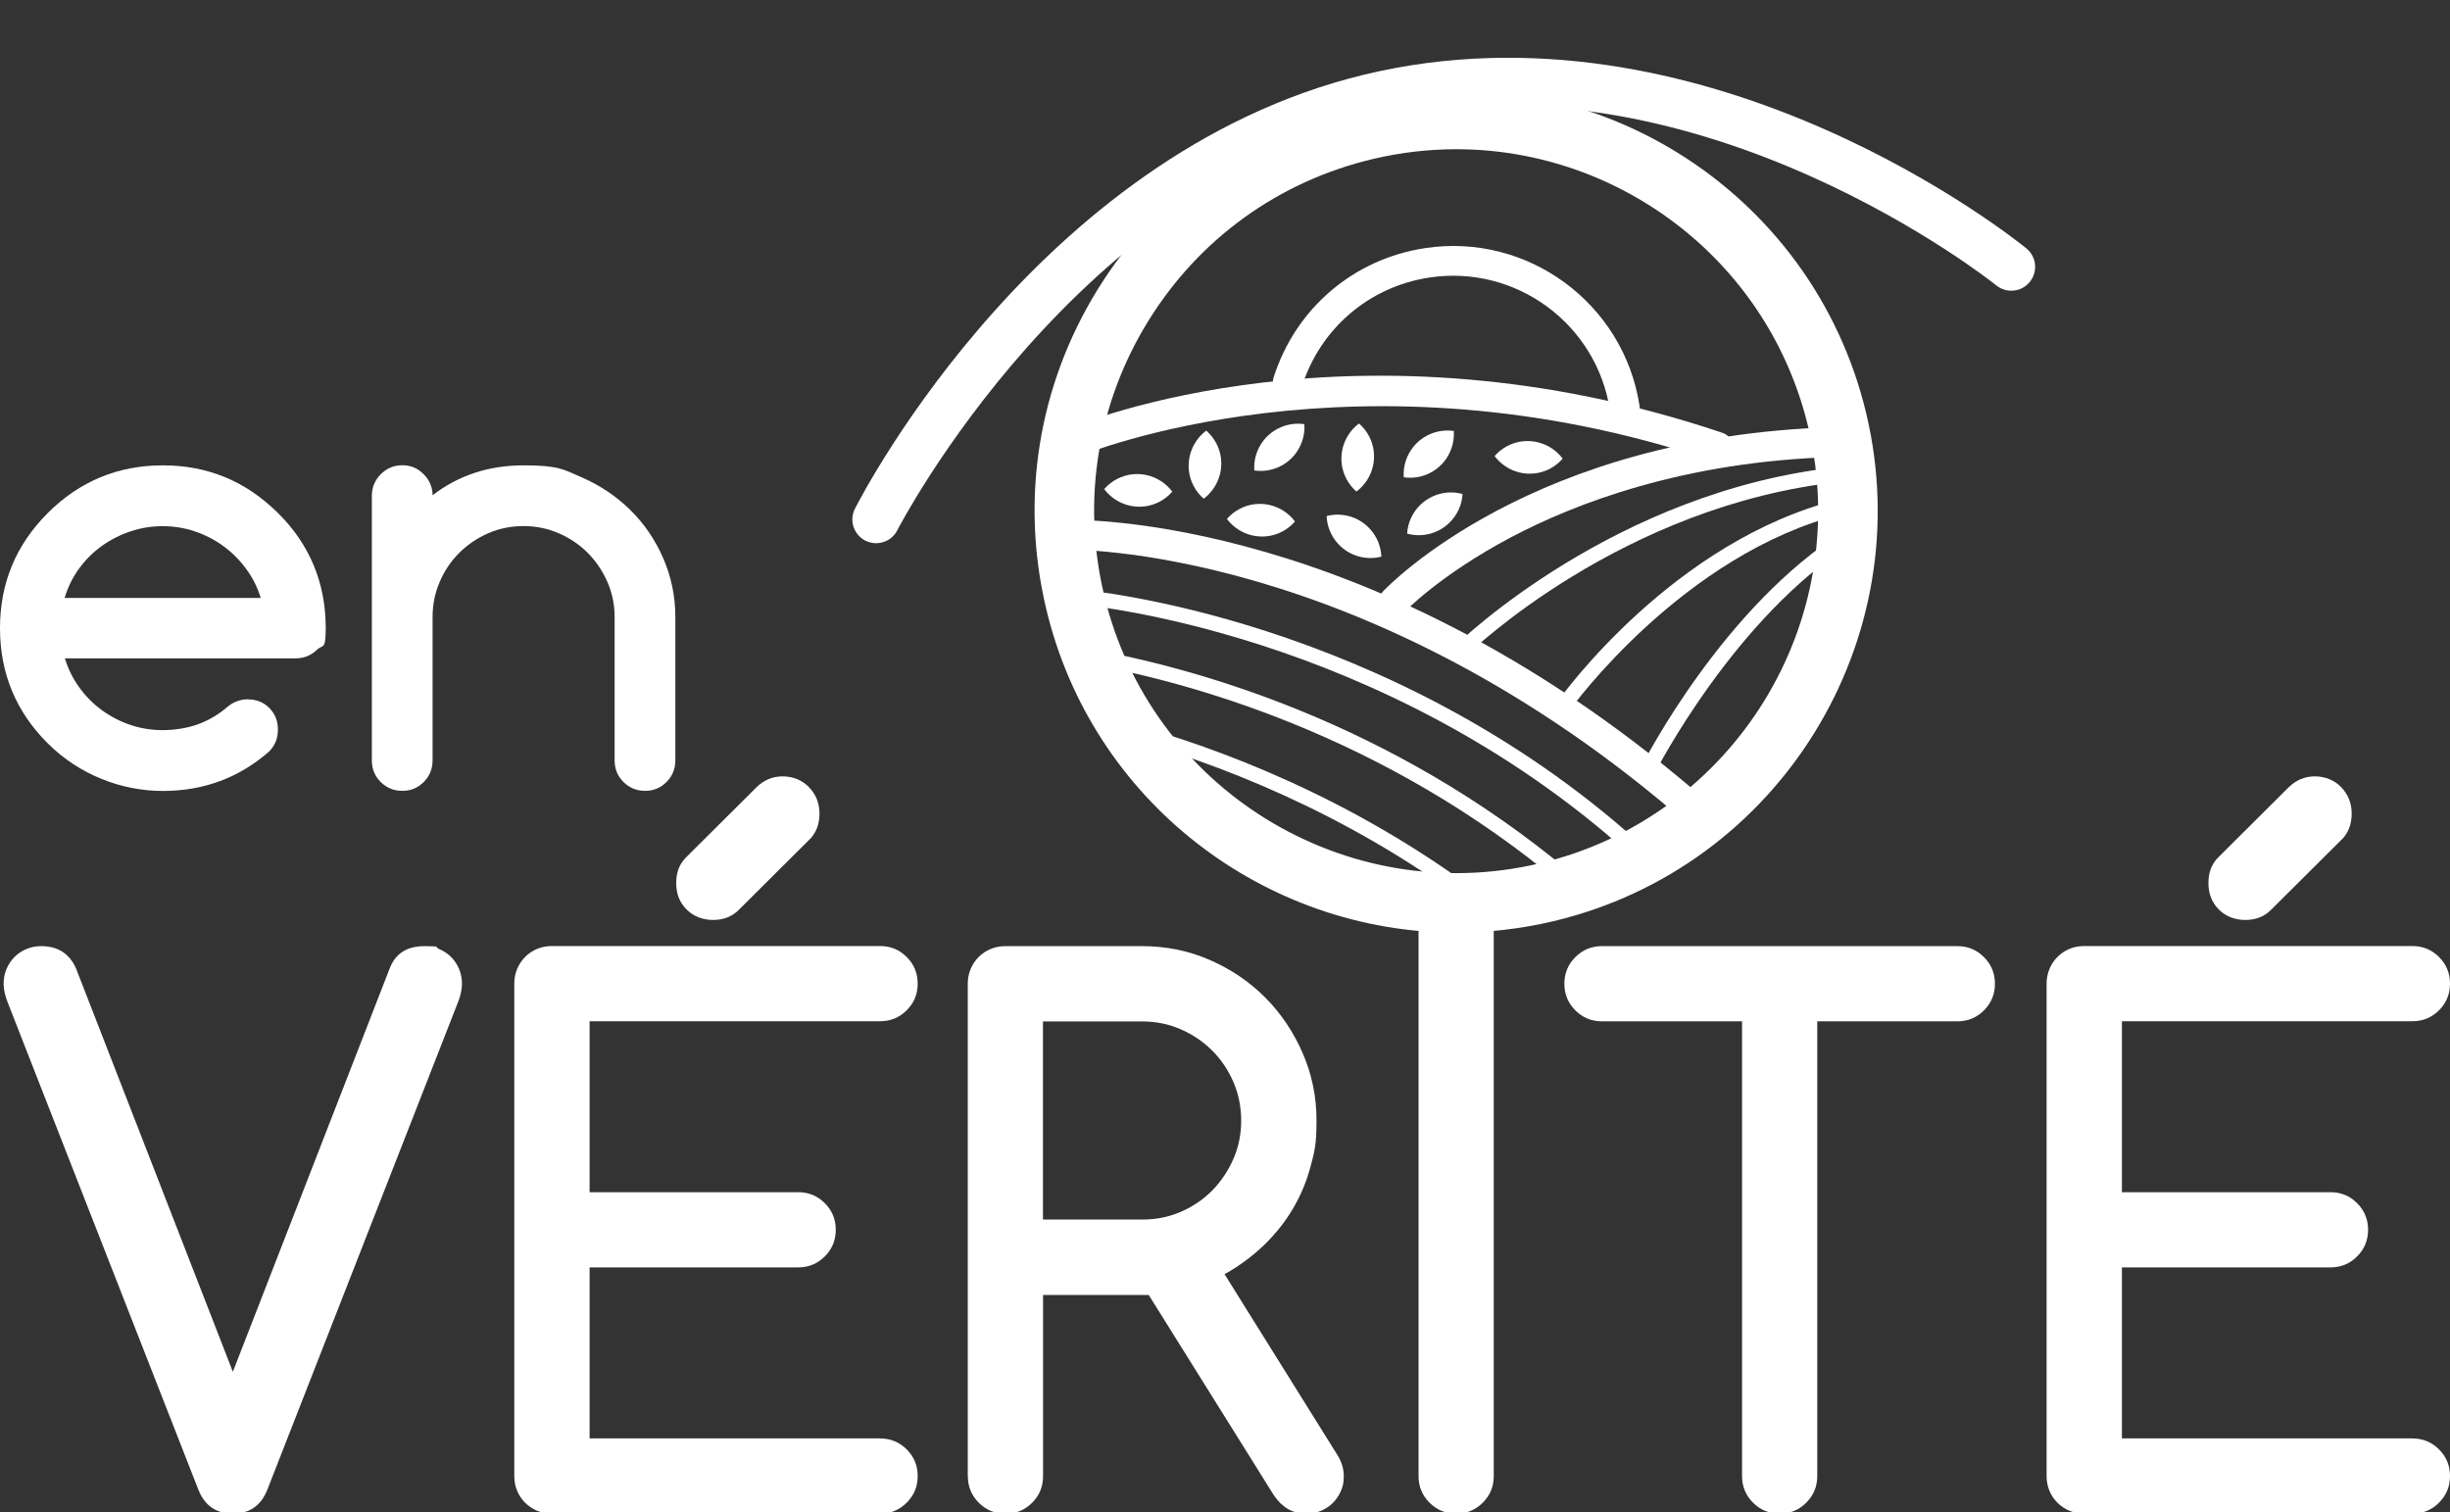 <?xml version="1.0" encoding="UTF-8"?> <svg xmlns="http://www.w3.org/2000/svg" id="Calque_1" version="1.1" viewBox="0 0 2300 1420"><rect x="0" y="0" width="2300" height="1420" fill="#333333" stroke="none"/><defs><style> .st0 { fill: #fff; } </style></defs><path class="st0" d="M1525.2,397.2c-6.8,0-12.7-5-13.8-11.9-12.4-81.2-88.5-137.1-169.7-124.7-56.5,8.6-102.3,47.9-119.5,102.3-2.3,7.4-10.2,11.4-17.5,9.1-7.4-2.3-11.4-10.2-9.1-17.5,20.5-64.7,74.9-111.3,142-121.5,96.3-14.8,186.8,51.7,201.6,148.1,1.2,7.6-4.1,14.8-11.7,15.9-.7.1-1.4.2-2.1.2"></path><path class="st0" d="M218.6,1421.1c-15.5,0-26.3-7.4-32.3-22.3L7.4,941.6c-2.7-6.9-4-12.9-4-18s.9-9.5,2.7-13.8c1.8-4.3,4.3-8.1,7.5-11.3,3.2-3.2,6.9-5.7,11.2-7.5,4.2-1.8,8.9-2.7,14-2.7,15.5,0,26.4,7,32.6,21l147.2,378.6,147.2-378.6c5.3-14,16.2-21,32.6-21s9.5.9,13.8,2.7c4.3,1.8,8.1,4.3,11.3,7.5,3.2,3.2,5.7,7,7.5,11.3,1.8,4.3,2.7,8.9,2.7,13.8s-1.3,11.8-4,18l-178.8,457.2c-6,14.9-16.8,22.3-32.3,22.3"></path><path class="st0" d="M826.2,1350.5c9.8,0,18.1,3.4,25,10.3,6.9,6.9,10.3,15.2,10.3,25s-3.4,18.1-10.3,25c-6.9,6.9-15.2,10.3-25,10.3h-308c-5.1,0-9.8-.9-14-2.7-4.2-1.8-7.9-4.3-11.2-7.5-3.2-3.2-5.7-6.9-7.5-11.2-1.8-4.2-2.7-8.9-2.7-14v-462.2c0-4.9.9-9.5,2.7-13.8,1.8-4.3,4.3-8.1,7.5-11.3,3.2-3.2,6.9-5.7,11.2-7.5,4.2-1.8,8.9-2.7,14-2.7h308c9.8,0,18.1,3.4,25,10.3,6.9,6.9,10.3,15.2,10.3,25s-3.4,18.1-10.3,25c-6.9,6.9-15.2,10.3-25,10.3h-272.7v160.5h195.8c9.8,0,18.1,3.4,25,10.3,6.9,6.9,10.3,15.2,10.3,25s-3.4,18.1-10.3,25c-6.9,6.9-15.2,10.3-25,10.3h-195.8v160.5h272.7ZM760,788.1l-66.6,66.3c-6.2,6.2-14.2,9.3-24,9.3s-18.3-3.3-24.8-9.8c-6.6-6.5-9.8-14.8-9.8-24.8s2.9-17.4,8.7-23.6l66.6-66.3c7.1-6.9,15.3-10.3,24.6-10.3s18.3,3.4,24.8,10.2c6.5,6.8,9.8,15,9.8,24.8s-3.1,18.1-9.3,24.3"></path><path class="st0" d="M908.5,1385.8v-462.2c0-4.9.9-9.5,2.7-13.8,1.8-4.3,4.3-8.1,7.5-11.3,3.2-3.2,6.9-5.7,11.2-7.5,4.2-1.8,8.9-2.7,14-2.7h128.5c22.4,0,43.6,4.3,63.4,13,19.9,8.7,37.2,20.4,52,35.3,14.8,14.9,26.5,32.3,35.1,52.1,8.7,19.9,13,41,13,63.4s-1.8,28.9-5.5,42.8c-3.7,13.9-9.1,27-16.3,39.3-7.2,12.3-16.2,23.8-27,34.3-10.8,10.5-23.3,19.8-37.5,27.8l106.2,170.2c3.8,6.2,5.7,12.7,5.7,19.3s-.9,9.8-2.7,14c-1.8,4.2-4.3,7.9-7.5,11.2-3.2,3.2-7,5.7-11.3,7.5-4.3,1.8-8.9,2.7-13.8,2.7-12.4,0-22.5-5.8-30.3-17.3l-117.5-188.1h-99.2v170.1c0,9.8-3.4,18.1-10.3,25-6.9,6.9-15.2,10.3-25,10.3s-18.1-3.4-25-10.3c-6.9-6.9-10.3-15.2-10.3-25M979.1,958.9v186.1h93.2c12.9,0,25-2.4,36.3-7.3,11.3-4.9,21.1-11.6,29.5-20.1,8.3-8.5,14.9-18.4,19.8-29.6,4.9-11.2,7.3-23.1,7.3-35.8s-2.4-25-7.3-36.3c-4.9-11.3-11.5-21.2-20-29.6-8.4-8.4-18.3-15.1-29.6-20-11.3-4.9-23.3-7.3-36-7.3h-93.2Z"></path><path class="st0" d="M1402.3,1385.8c0,9.8-3.4,18.1-10.3,25s-15.2,10.3-25,10.3-18.1-3.4-25-10.3c-6.9-6.9-10.3-15.2-10.3-25v-512.5c0-9.8,3.4-18.1,10.3-25,6.9-6.9,15.2,6.4,25,6.4s18.1-13.3,25-6.4c6.9,6.9,10.3,15.2,10.3,25v512.5Z"></path><path class="st0" d="M1837.5,958.9h-131.5v426.9c0,9.8-3.4,18.1-10.3,25-6.9,6.9-15.2,10.3-25,10.3s-18.1-3.4-25-10.3c-6.9-6.9-10.3-15.2-10.3-25v-426.9h-131.5c-9.8,0-18.1-3.4-25-10.3-6.9-6.9-10.3-15.2-10.3-25s3.4-18.1,10.3-25c6.9-6.9,15.2-10.3,25-10.3h333.6c9.8,0,18.1,3.4,25,10.3,6.9,6.9,10.3,15.2,10.3,25s-3.4,18.1-10.3,25c-6.9,6.9-15.2,10.3-25,10.3"></path><path class="st0" d="M2264.7,1350.5c9.8,0,18.1,3.4,25,10.3,6.9,6.9,10.3,15.2,10.3,25s-3.4,18.1-10.3,25c-6.9,6.9-15.2,10.3-25,10.3h-308c-5.1,0-9.8-.9-14-2.7-4.2-1.8-7.9-4.3-11.2-7.5-3.2-3.2-5.7-6.9-7.5-11.2-1.8-4.2-2.7-8.9-2.7-14v-462.2c0-4.9.9-9.5,2.7-13.8,1.8-4.3,4.3-8.1,7.5-11.3,3.2-3.2,6.9-5.7,11.2-7.5,4.2-1.8,8.9-2.7,14-2.7h308c9.8,0,18.1,3.4,25,10.3,6.9,6.9,10.3,15.2,10.3,25s-3.4,18.1-10.3,25c-6.9,6.9-15.2,10.3-25,10.3h-272.7v160.5h195.8c9.8,0,18.1,3.4,25,10.3,6.9,6.9,10.3,15.2,10.3,25s-3.4,18.1-10.3,25c-6.9,6.9-15.2,10.3-25,10.3h-195.8v160.5h272.7ZM2198.4,788.1l-66.6,66.3c-6.2,6.2-14.2,9.3-24,9.3s-18.3-3.3-24.8-9.8c-6.5-6.5-9.8-14.8-9.8-24.8s2.9-17.4,8.7-23.6l66.6-66.3c7.1-6.9,15.3-10.3,24.6-10.3s18.3,3.4,24.8,10.2c6.5,6.8,9.8,15,9.8,24.8s-3.1,18.1-9.3,24.3"></path><path class="st0" d="M232.5,656.6c8.2,0,15,2.7,20.3,8.1,5.4,5.4,8.1,12.1,8.1,20.3s-2.7,14.8-8.2,20.5c-28.2,24.7-61.5,37.1-99.9,37.1s-78.2-14.9-108.1-44.8C14.9,668,0,632,0,589.8s14.9-78.2,44.8-108.1c29.8-29.8,65.9-44.8,108.1-44.8s77.9,14.9,108.1,44.8c14.9,14.7,26.1,31.2,33.6,49.3,7.5,18.1,11.2,37.7,11.2,58.8s-2.8,15-8.3,20.3c-5.6,5.4-12.3,8-20.3,8H60.9c3.1,10,7.6,19.2,13.6,27.4,6,8.3,13.1,15.4,21.2,21.3,8.1,5.9,17,10.5,26.7,13.8,9.7,3.3,19.9,4.9,30.4,4.9s23-1.8,33-5.5c10-3.6,19.3-9.1,27.8-16.4,5.5-4.6,11.7-6.9,18.8-7.1M244.8,561.4c-3.1-10-7.7-19.2-13.8-27.4-6.1-8.3-13.2-15.4-21.3-21.3-8.1-5.9-17-10.5-26.8-13.8-9.7-3.3-19.8-4.9-30.2-4.9s-20.5,1.6-30.3,4.9c-9.8,3.3-18.8,7.9-27,13.8-8.2,5.9-15.3,13-21.3,21.3-6,8.3-10.5,17.4-13.4,27.4h184Z"></path><path class="st0" d="M406.1,465c24.2-18.7,52.7-28.1,85.4-28.1s37.3,3.7,54.5,11.2c17.2,7.5,32.3,17.6,45.4,30.4,13.1,12.8,23.5,27.9,31.1,45.3,7.6,17.4,11.5,35.9,11.5,55.5v134.6c0,8-2.8,14.8-8.3,20.3-5.6,5.6-12.2,8.3-20.1,8.3s-14.8-2.8-20.3-8.3c-5.6-5.6-8.3-12.3-8.3-20.3v-134.6c0-11.6-2.3-22.7-6.8-33-4.6-10.4-10.7-19.4-18.4-27.2-7.7-7.7-16.8-13.9-27.2-18.4-10.4-4.5-21.4-6.8-33-6.8s-22.9,2.2-33.2,6.7c-10.3,4.5-19.3,10.6-27.2,18.4-7.8,7.8-14,16.9-18.4,27.3-4.5,10.4-6.7,21.4-6.7,33v134.6c0,8-2.8,14.8-8.3,20.3-5.6,5.6-12.2,8.3-20.1,8.3s-14.8-2.8-20.3-8.3c-5.6-5.6-8.3-12.3-8.3-20.3v-248.4c0-7.8,2.8-14.6,8.3-20.2,5.6-5.6,12.3-8.5,20.3-8.5s14.5,2.8,20.1,8.5c5.5,5.6,8.3,12.2,8.3,19.7"></path><path class="st0" d="M1367,875.6c-179.2,0-342-122.8-385-304.6-24.3-102.8-7.2-209,48.3-299,55.5-89.9,142.7-152.9,245.6-177.2,212.3-50.2,425.9,81.6,476.2,293.9,50.2,212.3-81.6,425.9-293.9,476.2-30.5,7.2-61.1,10.7-91.1,10.7M1367.1,140.1c-25.8,0-52.1,3-78.3,9.2-88.3,20.9-163.2,74.9-210.9,152.2-47.7,77.2-62.4,168.4-41.5,256.7,43.1,182.3,226.6,295.5,408.9,252.4,182.3-43.1,295.5-226.6,252.4-408.9-36.9-156.1-176.8-261.6-330.6-261.6"></path><path class="st0" d="M822.5,510c-3.4,0-6.9-.8-10.1-2.4-11-5.6-15.4-19-9.8-30,7.1-14,177.9-344,493-410.9C1610.7-.2,1890.5,223.6,1902.3,233.2c9.6,7.8,11,21.9,3.2,31.5-7.8,9.6-21.9,11-31.5,3.2-2.7-2.2-275.3-219.8-569.2-157.5-293.9,62.4-460.8,384.2-462.4,387.4-3.9,7.8-11.8,12.2-20,12.2"></path><path class="st0" d="M1403.1,428.2c3.3-3.8,7.4-7.1,12.2-9.6,18.1-9.3,39.9-3.8,51.7,12-3.3,3.8-7.4,7.1-12.2,9.6-18.1,9.3-39.9,3.8-51.7-12"></path><path class="st0" d="M1245.4,484.5c4.9-1.3,10.1-1.7,15.5-1,20.2,2.6,35.1,19.4,35.9,39.1-4.9,1.3-10.1,1.7-15.5,1-20.2-2.6-35.1-19.4-35.9-39.1"></path><path class="st0" d="M1321,501c.3-5.1,1.5-10.2,3.8-15,8.7-18.4,29.3-27.5,48.2-22.2-.3,5.1-1.5,10.2-3.8,15-8.7,18.4-29.2,27.5-48.2,22.2"></path><path class="st0" d="M1151.8,487.2c3.3-3.8,7.4-7.1,12.2-9.6,18.1-9.3,39.9-3.8,51.7,12-3.3,3.8-7.4,7.1-12.2,9.6-18.1,9.3-39.9,3.8-51.7-12"></path><path class="st0" d="M1036.6,459.2c3.3-3.8,7.4-7.1,12.2-9.6,18.1-9.3,39.9-3.8,51.7,12-3.3,3.8-7.4,7.1-12.2,9.6-18.1,9.3-39.9,3.8-51.7-12"></path><path class="st0" d="M1317.8,448.1c-.3-5.1.2-10.3,1.9-15.4,6.3-19.4,25.5-30.9,45.1-28.1.3,5.1-.2,10.3-1.9,15.4-6.2,19.4-25.5,31-45.1,28.1"></path><path class="st0" d="M1177.5,441.7c-.3-5.1.2-10.3,1.9-15.4,6.3-19.4,25.5-30.9,45.1-28.1.3,5.1-.2,10.3-1.9,15.4-6.2,19.4-25.5,31-45.1,28.1"></path><path class="st0" d="M1273.4,461.5c-3.8-3.3-7.1-7.4-9.6-12.2-9.3-18.1-3.8-39.9,12-51.7,3.8,3.3,7.1,7.4,9.6,12.2,9.3,18.1,3.8,39.9-12,51.7"></path><path class="st0" d="M1130,468.2c-3.8-3.3-7.1-7.4-9.6-12.2-9.3-18.1-3.8-39.9,12-51.7,3.8,3.3,7.1,7.4,9.6,12.2,9.3,18.1,3.8,39.9-12,51.7"></path><path class="st0" d="M1595.9,779.2c-3.3,0-6.6-1.1-9.2-3.5-303.4-266-584.7-259.8-587.5-259.7-7.7.3-14.2-5.8-14.4-13.5-.3-7.7,5.8-14.2,13.5-14.4,11.8-.4,294.6-7.2,606.9,266.6,5.8,5.1,6.4,13.9,1.3,19.7-2.8,3.2-6.6,4.8-10.5,4.8"></path><path class="st0" d="M1308.5,578.8c-3.4,0-6.9-1.3-9.6-3.8-5.6-5.3-5.9-14.1-.6-19.7,5.6-6,140.8-146,422.7-154.2,7.6-.2,14.1,5.8,14.4,13.6.2,7.7-5.9,14.1-13.6,14.4-140.9,4.1-243,43.4-303.8,75.6-66,35-99.1,69.4-99.4,69.8-2.7,2.9-6.4,4.4-10.2,4.4"></path><path class="st0" d="M1612.6,433.5c-1.5,0-3-.2-4.5-.7-332.7-112.2-591.3-6-593.8-4.9-7.1,3-15.3-.3-18.3-7.4-3-7.1.3-15.3,7.4-18.3,10.9-4.6,270.5-111.6,613.7,4.2,7.3,2.5,11.3,10.4,8.8,17.7-2,5.8-7.4,9.5-13.2,9.5"></path><path class="st0" d="M1533.2,802.6c-1.7,0-3.3-.6-4.7-1.8-232.2-208.4-511.3-232.8-514.1-233.1-3.8-.3-6.7-3.7-6.4-7.5.3-3.8,3.6-6.7,7.5-6.4,2.8.2,286.5,24.9,522.4,236.6,2.9,2.6,3.1,7,.5,9.9-1.4,1.5-3.3,2.3-5.2,2.3"></path><path class="st0" d="M1470.9,832.3c-1.6,0-3.2-.5-4.5-1.6-168.4-141.6-352.2-191-446.8-207.8-3.8-.7-6.3-4.3-5.7-8.1.7-3.8,4.3-6.3,8.1-5.7,95.9,17.1,282.4,67.3,453.3,210.9,3,2.5,3.3,6.9.8,9.8-1.4,1.6-3.4,2.5-5.4,2.5"></path><path class="st0" d="M1385,851.7c-1.5,0-2.9-.5-4.2-1.4-118.9-89.2-242.1-135-324.5-157.8-3.7-1-5.9-4.9-4.9-8.6,1-3.7,4.9-5.9,8.6-4.9,83.6,23.1,208.5,69.6,329.2,160.1,3.1,2.3,3.7,6.7,1.4,9.8-1.4,1.8-3.5,2.8-5.6,2.8"></path><path class="st0" d="M1373.2,616.4c-1.8,0-3.6-.7-5-2.1-2.7-2.7-2.7-7.2,0-9.9,1.5-1.4,147.9-143.7,358.4-166,3.9-.4,7.3,2.4,7.7,6.2.4,3.8-2.4,7.3-6.2,7.7-205.7,21.8-348.7,160.6-350.1,162-1.4,1.3-3.1,2-4.9,2"></path><path class="st0" d="M1468.4,669c-1.4,0-2.8-.4-4.1-1.3-3.1-2.2-3.9-6.6-1.6-9.7,4.4-6.1,108.5-150.3,263.1-189,3.7-.9,7.5,1.3,8.5,5.1.9,3.7-1.3,7.5-5.1,8.5-149.5,37.4-254.1,182.1-255.1,183.5-1.4,1.9-3.5,2.9-5.7,2.9"></path><path class="st0" d="M1547.3,729.7c-1.1,0-2.1-.3-3.2-.8-3.4-1.7-4.8-5.9-3.1-9.4,3.1-6.1,77.1-150.3,190.8-221.4,3.3-2,7.6-1,9.6,2.2,2,3.3,1.1,7.6-2.2,9.6-110.4,69-185,214.4-185.7,215.9-1.2,2.4-3.7,3.8-6.2,3.8"></path></svg> 
